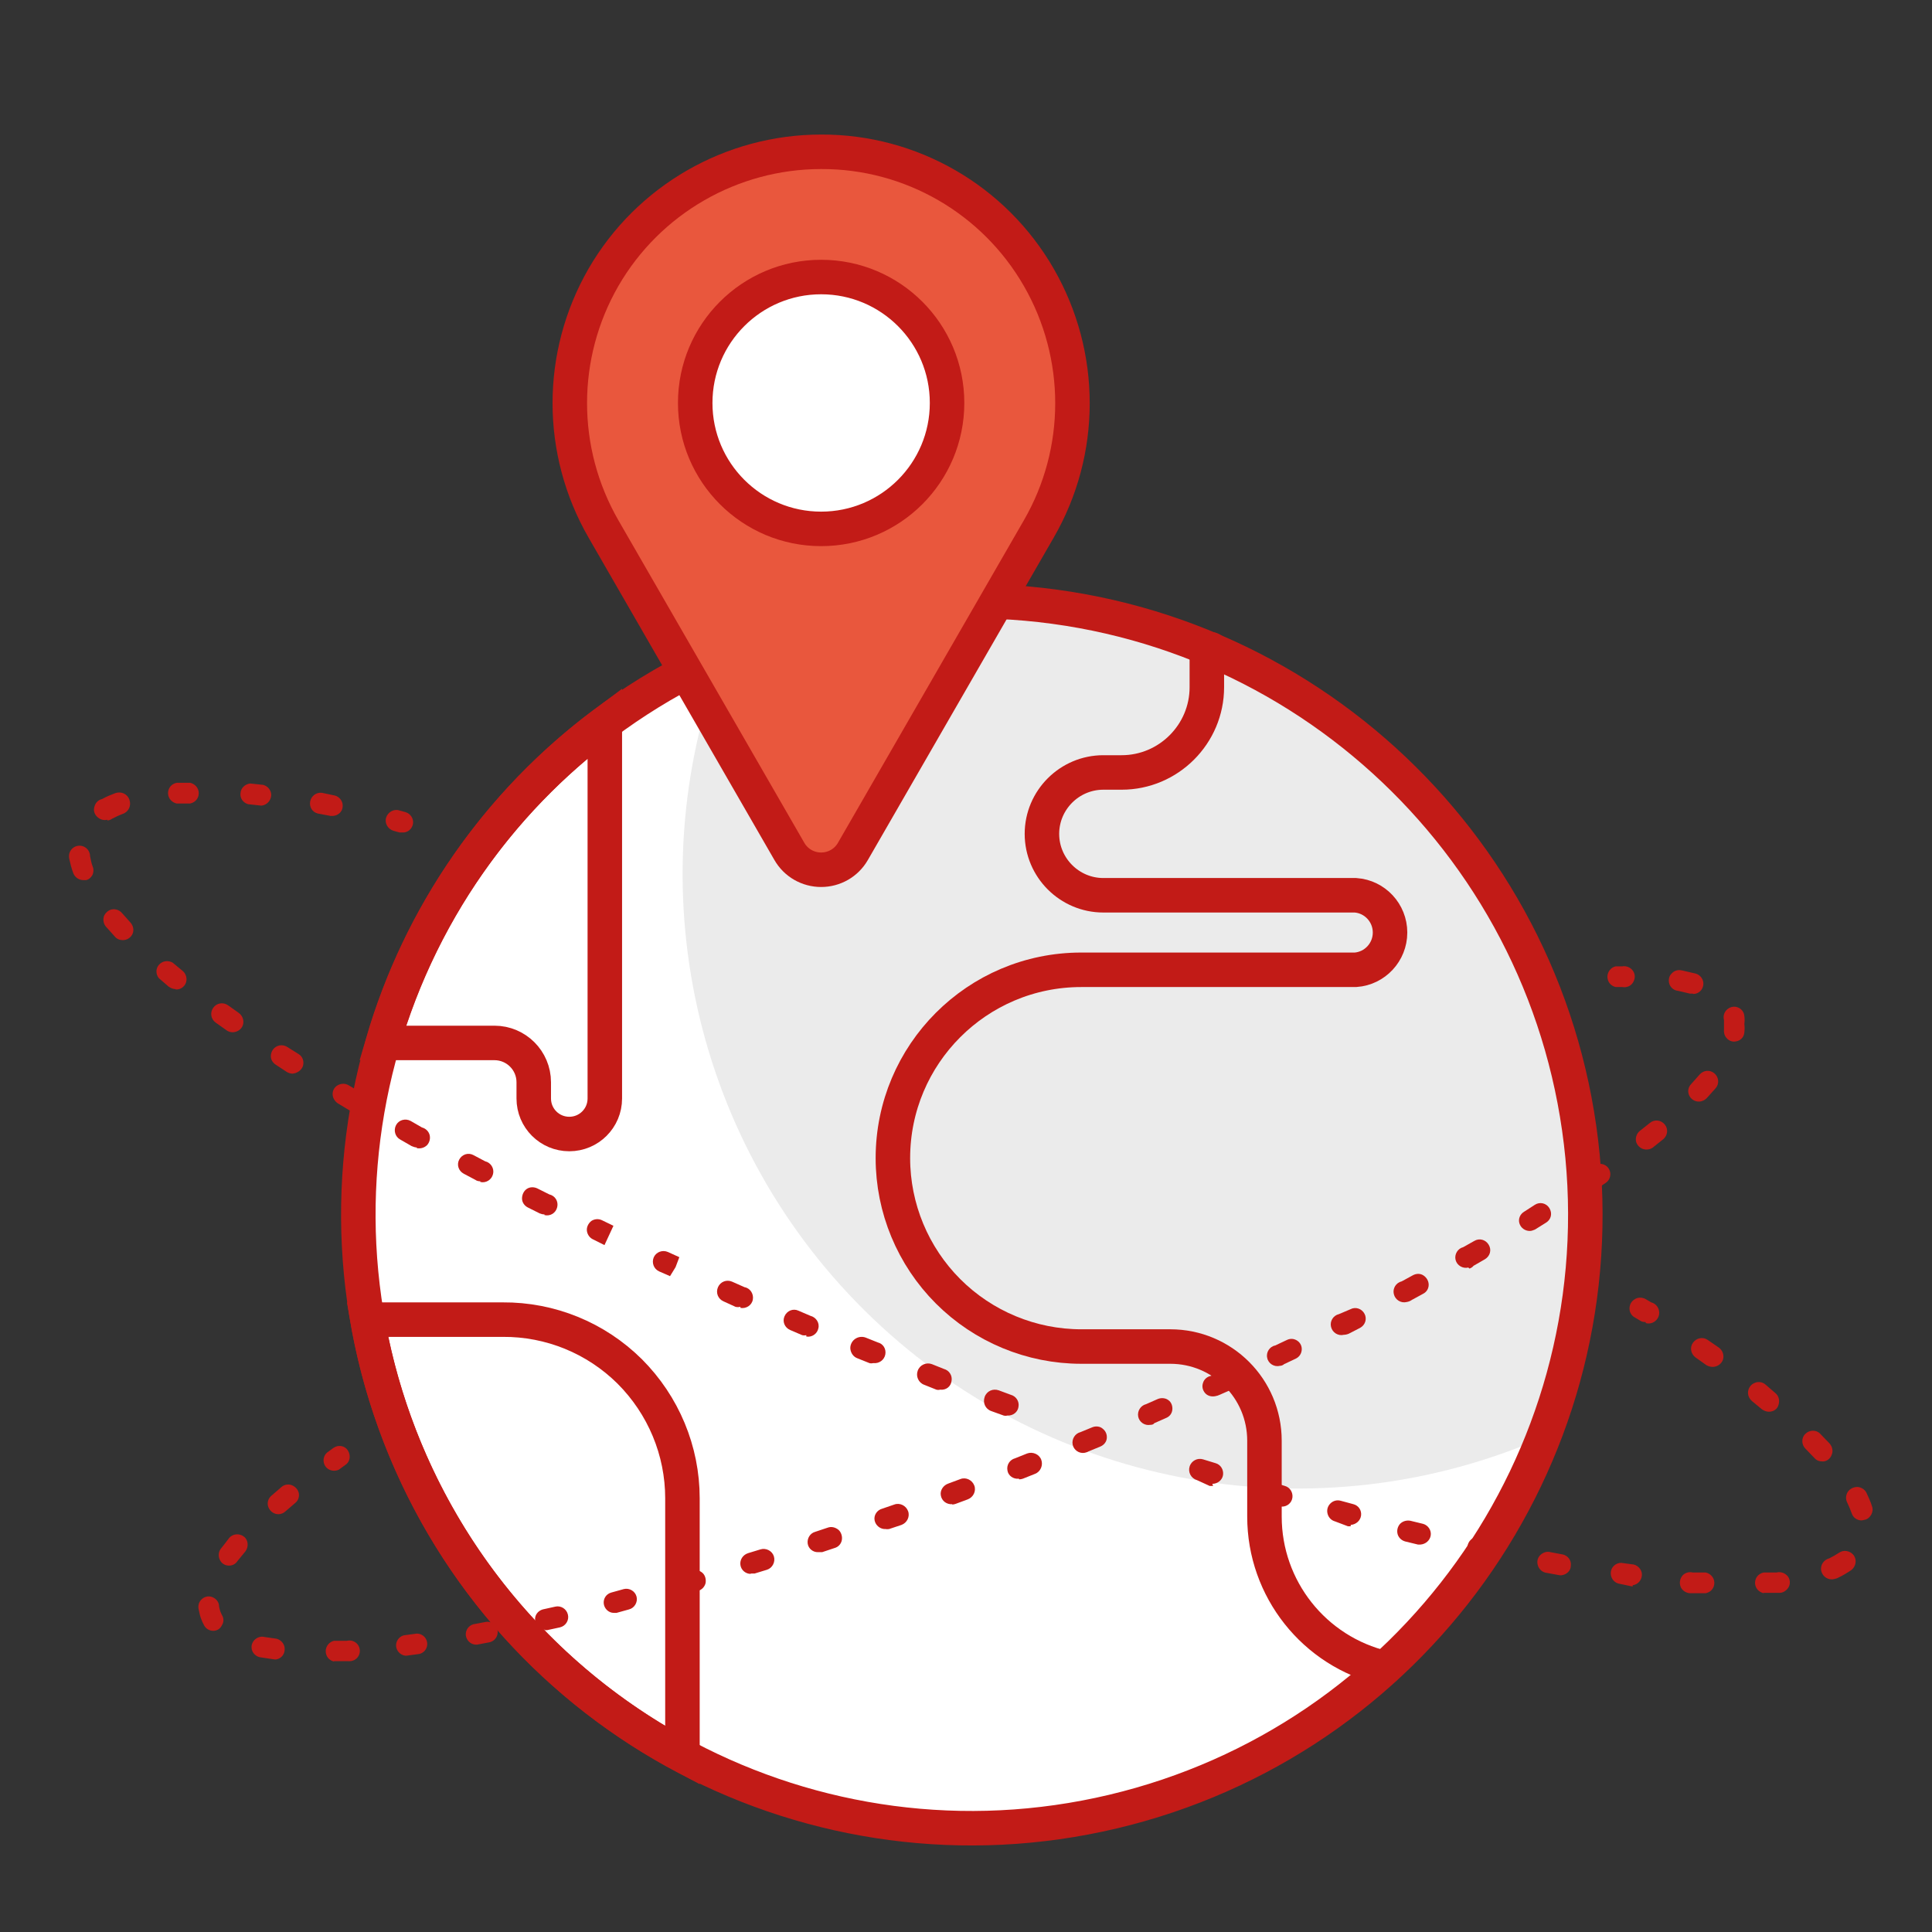 <?xml version="1.0" encoding="UTF-8"?>
<svg width="56px" height="56px" viewBox="0 0 56 56" version="1.1" xmlns="http://www.w3.org/2000/svg" xmlns:xlink="http://www.w3.org/1999/xlink">
    <rect x="0" y="0" width="56" height="56" fill="#333333" stroke="none"/>
    <title>01_Basics/07_icons/04_illustrations_56x56/Other/x02-location</title>
    <g id="Symbols" stroke="none" stroke-width="1" fill="none" fill-rule="evenodd">
        <g id="01_Basics/07_icons/04_illustrations_56x56/Other/x02-location">
            <polygon id="BG" fill-opacity="0" fill="#FFFFFF" points="0 56.001 56 56.001 56 0.001 0 0.001"></polygon>
            <g id="Illustration-56px_Other-x02-location" transform="translate(2, 4.39)">
                <g id="color_54_" transform="translate(7.257, 0)" fill-rule="nonzero">
                    <path d="M5.315,33.86 L1.395,33.86 C2.335,39.25 5.705,43.91 10.525,46.49 L10.525,39.04 C10.525,37.66 9.975,36.34 8.995,35.36 C8.015,34.39 6.695,33.85 5.315,33.86 L5.315,33.86 Z" id="Path_570_" fill="#FFFFFF"></path>
                    <path d="M36.695,30.22 C36.695,30.11 36.695,30 36.695,29.89 C36.695,29.78 36.695,29.79 36.695,29.75 C36.695,29.7 36.695,29.54 36.695,29.43 C36.695,29.32 36.695,29.34 36.695,29.29 C36.695,29.24 36.695,29.08 36.695,28.97 L36.695,28.85 C36.695,28.74 36.695,28.63 36.655,28.52 L36.655,28.41 C36.655,28.3 36.625,28.18 36.605,28.07 L36.605,27.97 C36.605,27.85 36.565,27.73 36.545,27.61 L36.545,27.53 C36.545,27.41 36.495,27.28 36.475,27.16 L36.475,27.09 C36.475,26.97 36.425,26.83 36.395,26.71 L36.395,26.66 C36.365,26.53 36.335,26.4 36.295,26.27 L36.295,26.23 C36.255,26.1 36.225,25.96 36.185,25.83 L36.185,25.83 C36.145,25.7 36.105,25.56 36.065,25.43 L36.065,25.43 L35.925,25.02 L35.925,25.02 L35.775,24.61 L35.775,24.61 C35.675,24.33 35.565,24.06 35.445,23.78 C33.585,19.53 30.145,16.18 25.845,14.42 L25.725,14.42 L25.725,15.52 C25.725,16.88 24.615,17.99 23.255,17.99 L22.725,17.99 C21.745,17.99 20.945,18.79 20.945,19.77 C20.945,20.75 21.745,21.55 22.725,21.55 L30.035,21.55 C30.595,21.59 31.035,22.06 31.035,22.63 C31.035,23.2 30.595,23.67 30.035,23.71 L22.085,23.71 C19.065,23.71 16.625,26.16 16.625,29.17 L16.625,29.17 C16.625,30.62 17.205,32.01 18.225,33.03 C19.245,34.05 20.635,34.63 22.085,34.63 L24.665,34.63 C26.175,34.63 27.395,35.85 27.395,37.36 L27.395,39.56 C27.395,41.65 28.835,43.47 30.875,43.95 L30.875,43.95 L31.195,43.65 L31.275,43.57 L31.515,43.34 L31.615,43.23 L31.815,43.02 L31.925,42.9 L32.115,42.7 L32.225,42.57 L32.405,42.37 L32.525,42.23 L32.695,42.03 L32.805,41.89 L32.965,41.69 L33.075,41.54 L33.225,41.33 L33.335,41.18 L33.485,40.97 L33.595,40.82 L33.735,40.61 L33.835,40.46 L33.975,40.24 L34.075,40.09 L34.215,39.86 L34.305,39.71 L34.445,39.47 L34.525,39.32 L34.665,39.06 L34.735,38.93 L34.885,38.62 L34.935,38.52 L35.125,38.11 L35.125,38.11 L35.305,37.71 L35.355,37.59 L35.475,37.3 L35.535,37.15 L35.635,36.89 L35.695,36.72 L35.785,36.47 L35.845,36.29 L35.925,36.04 L35.975,35.85 L36.045,35.61 L36.095,35.41 L36.165,35.17 L36.215,34.97 L36.275,34.73 L36.315,34.53 L36.365,34.28 L36.405,34.08 L36.445,33.83 L36.485,33.63 L36.525,33.37 L36.525,33.17 C36.525,33.08 36.525,33 36.555,32.91 L36.555,32.71 C36.555,32.62 36.555,32.53 36.555,32.44 C36.555,32.35 36.555,32.31 36.555,32.24 C36.555,32.17 36.555,32.05 36.555,31.96 C36.555,31.87 36.555,31.84 36.555,31.78 C36.555,31.72 36.555,31.57 36.555,31.47 C36.555,31.37 36.555,31.37 36.555,31.32 C36.555,31.16 36.555,31 36.555,30.84 C36.555,30.68 36.555,30.53 36.555,30.38 C36.695,30.31 36.695,30.26 36.695,30.22 Z" id="Path_569_" fill="#FFFFFF"></path>
                    <path d="M1.835,25.84 L5.075,25.84 C5.705,25.84 6.215,26.35 6.215,26.98 L6.215,27.45 C6.215,28.02 6.675,28.48 7.245,28.48 C7.815,28.48 8.275,28.02 8.275,27.45 L8.275,16.57 C5.175,18.88 2.915,22.13 1.835,25.84 L1.835,25.84 Z" id="Path_558_" fill="#FFFFFF"></path>
                    <path d="M37.575,24.22 C37.435,24.19 37.335,24.07 37.335,23.92 C37.335,23.78 37.435,23.65 37.575,23.62 L37.765,23.62 C37.885,23.6 38.005,23.65 38.075,23.75 C38.145,23.85 38.145,23.98 38.075,24.09 C38.005,24.2 37.885,24.24 37.765,24.22 L37.575,24.22 L37.575,24.22 Z" id="Path_549_" fill="#C21B17"></path>
                    <path d="M0.425,38.24 C0.295,38.24 0.175,38.16 0.135,38.03 C0.095,37.9 0.145,37.76 0.255,37.69 L0.405,37.58 C0.545,37.48 0.735,37.51 0.825,37.65 C0.915,37.79 0.895,37.98 0.755,38.07 L0.605,38.18 C0.565,38.22 0.495,38.24 0.425,38.24 Z" id="Path_548_" fill="#C21B17"></path>
                    <path d="M2.405,19.74 L2.325,19.74 L2.145,19.69 C1.985,19.64 1.885,19.47 1.935,19.31 C1.985,19.15 2.155,19.05 2.315,19.1 L2.495,19.15 C2.635,19.19 2.735,19.33 2.715,19.48 C2.695,19.63 2.565,19.75 2.405,19.74 L2.405,19.74 Z" id="Path_547_" fill="#C21B17"></path>
                    <path d="M38.435,33.93 C38.385,33.93 38.325,33.92 38.285,33.89 L38.135,33.8 C38.035,33.75 37.975,33.65 37.975,33.54 C37.975,33.43 38.025,33.33 38.125,33.27 C38.215,33.21 38.335,33.21 38.435,33.26 L38.605,33.36 C38.715,33.39 38.795,33.47 38.825,33.58 C38.855,33.69 38.825,33.8 38.745,33.88 C38.665,33.96 38.555,33.99 38.445,33.96 L38.445,33.93 L38.435,33.93 Z" id="Path_544_" fill="#C21B17"></path>
                    <circle id="Oval_74_" fill="#FFFFFF" cx="18.915" cy="30.82" r="17.79"></circle>
                    <path d="M18.915,13.03 C16.435,13.03 13.975,13.55 11.715,14.56 C9.135,21.27 10.845,28.87 16.045,33.83 C21.245,38.79 28.925,40.14 35.505,37.26 C37.615,31.79 36.895,25.62 33.585,20.78 C30.265,15.94 24.785,13.04 18.915,13.03 Z" id="Path_543_" fill="#EBEBEB"></path>
                    <g id="Pin_1_" transform="translate(7.261, 0)">
                        <path d="M13.595,10.94 C14.895,8.69 14.895,5.91 13.595,3.65 C12.295,1.39 9.895,8.8817842e-16 7.285,8.8817842e-16 C4.685,8.8817842e-16 2.275,1.39 0.975,3.64 C-0.325,5.89 -0.325,8.67 0.975,10.93 L6.365,20.28 C6.555,20.61 6.905,20.81 7.285,20.81 C7.665,20.81 8.015,20.61 8.205,20.28 L13.595,10.94 Z" id="Path_493_" fill="#E9573D"></path>
                        <circle id="Oval_36_" fill="#FFFFFF" cx="7.285" cy="7.29" r="3.65"></circle>
                    </g>
                </g>
                <g id="outline_15_" transform="translate(0, 0.01)">
                    <path d="M12.571,33.85 L8.651,33.85 C9.591,39.24 12.961,43.9 17.781,46.48 L17.781,39.03 C17.781,37.65 17.231,36.33 16.251,35.35 C15.271,34.38 13.951,33.84 12.571,33.85 L12.571,33.85 Z" id="Path_486_" stroke="#C21B17" stroke-linecap="round"></path>
                    <path d="M33.101,14.42 L32.981,14.42 L32.981,15.52 C32.981,16.88 31.871,17.99 30.511,17.99 L29.981,17.99 C29.001,17.99 28.201,18.79 28.201,19.77 C28.201,20.75 29.001,21.55 29.981,21.55 L37.291,21.55 C37.851,21.59 38.291,22.06 38.291,22.63 C38.291,23.2 37.851,23.67 37.291,23.71 L29.341,23.71 C26.321,23.71 23.881,26.16 23.881,29.17 C23.881,30.62 24.461,32.01 25.481,33.03 C26.501,34.05 27.891,34.63 29.341,34.63 L31.921,34.63 C33.431,34.63 34.651,35.85 34.651,37.36 L34.651,39.56 C34.651,41.65 36.091,43.47 38.131,43.95" id="Path_485_" stroke="#C21B17" stroke-linecap="round"></path>
                    <path d="M9.091,25.83 L12.331,25.83 C12.961,25.83 13.471,26.34 13.471,26.97 L13.471,27.44 C13.471,28.01 13.931,28.47 14.501,28.47 C15.071,28.47 15.531,28.01 15.531,27.44 L15.531,16.56 C12.431,18.87 10.171,22.12 9.091,25.83 L9.091,25.83 Z" id="Path_365_" stroke="#C21B17" stroke-linecap="round"></path>
                    <path d="M26.921,13.04 C35.791,13.42 43.021,20.28 43.871,29.12 C44.711,37.96 38.901,46.06 30.261,48.11 C21.621,50.16 12.801,45.51 9.591,37.23 C6.381,28.95 9.771,19.57 17.541,15.26" id="Path_364_" stroke="#C21B17" stroke-linecap="round"></path>
                    <path d="M28.111,10.93 C29.411,8.68 29.411,5.9 28.111,3.64 C26.811,1.38 24.401,-0.01 21.801,-1.33226763e-15 C19.201,-1.33226763e-15 16.791,1.39 15.491,3.64 C14.191,5.9 14.191,8.67 15.491,10.93 L20.881,20.28 C21.071,20.61 21.421,20.81 21.801,20.81 C22.181,20.81 22.531,20.61 22.721,20.28 L28.111,10.93 Z" id="Path_361_" stroke="#C21B17" stroke-linecap="round"></path>
                    <path d="M7.681,43.76 C7.541,43.73 7.441,43.61 7.441,43.46 C7.441,43.32 7.541,43.19 7.681,43.16 L8.051,43.16 C8.171,43.13 8.291,43.17 8.371,43.27 C8.441,43.37 8.451,43.5 8.391,43.6 C8.331,43.71 8.211,43.76 8.091,43.75 L7.711,43.75 L7.681,43.75 L7.681,43.76 Z M6.001,43.7 L5.961,43.7 L5.561,43.64 C5.451,43.63 5.351,43.55 5.311,43.45 C5.271,43.34 5.291,43.23 5.371,43.14 C5.451,43.06 5.561,43.02 5.671,43.05 L6.021,43.1 C6.161,43.14 6.261,43.27 6.251,43.41 C6.251,43.56 6.141,43.68 6.001,43.7 L6.001,43.7 Z M9.741,43.59 C9.601,43.57 9.491,43.45 9.481,43.31 C9.471,43.17 9.571,43.03 9.711,43 L10.081,42.95 C10.231,42.95 10.361,43.06 10.381,43.21 C10.401,43.36 10.311,43.5 10.161,43.54 L9.791,43.59 L9.741,43.59 L9.741,43.59 Z M11.781,43.27 C11.631,43.26 11.521,43.14 11.501,43 C11.491,42.85 11.581,42.72 11.721,42.68 L12.091,42.61 C12.251,42.59 12.401,42.7 12.421,42.85 C12.451,43.01 12.351,43.16 12.201,43.2 L11.831,43.27 L11.781,43.27 Z M4.181,42.87 C4.071,42.87 3.971,42.81 3.921,42.72 C3.891,42.66 3.861,42.61 3.841,42.55 C3.801,42.46 3.781,42.36 3.761,42.26 C3.731,42.15 3.761,42.03 3.851,41.95 C3.941,41.87 4.061,41.85 4.171,41.9 C4.281,41.95 4.351,42.05 4.351,42.17 C4.361,42.22 4.371,42.27 4.391,42.32 C4.401,42.35 4.421,42.38 4.431,42.41 C4.491,42.5 4.491,42.62 4.431,42.71 C4.381,42.82 4.281,42.87 4.181,42.87 L4.181,42.87 Z M13.791,42.84 C13.641,42.83 13.521,42.72 13.511,42.57 C13.491,42.42 13.591,42.29 13.731,42.25 L14.091,42.17 C14.251,42.13 14.421,42.23 14.461,42.4 C14.501,42.56 14.401,42.73 14.231,42.77 L13.861,42.85 L13.791,42.85 L13.791,42.84 Z M15.791,42.35 C15.641,42.35 15.521,42.23 15.501,42.09 C15.481,41.94 15.571,41.8 15.721,41.76 L16.081,41.66 C16.241,41.62 16.411,41.72 16.451,41.88 C16.491,42.04 16.391,42.21 16.231,42.25 L15.871,42.35 L15.791,42.35 Z M17.781,41.81 C17.631,41.81 17.501,41.7 17.481,41.55 C17.461,41.4 17.551,41.26 17.701,41.22 L18.061,41.12 C18.171,41.09 18.281,41.12 18.361,41.19 C18.441,41.26 18.471,41.38 18.451,41.49 C18.421,41.6 18.341,41.68 18.241,41.71 L17.881,41.82 L17.781,41.81 Z M19.761,41.22 C19.611,41.22 19.481,41.11 19.461,40.96 C19.441,40.81 19.531,40.67 19.681,40.62 L20.041,40.51 C20.201,40.46 20.381,40.55 20.431,40.71 C20.481,40.87 20.391,41.05 20.231,41.1 L19.871,41.21 L19.761,41.21 L19.761,41.22 Z M4.641,40.98 C4.521,40.98 4.421,40.92 4.371,40.81 C4.321,40.71 4.331,40.58 4.401,40.49 C4.481,40.39 4.561,40.29 4.641,40.18 C4.751,40.05 4.941,40.04 5.071,40.14 C5.201,40.24 5.211,40.44 5.111,40.57 L4.881,40.85 C4.831,40.93 4.741,40.98 4.641,40.98 L4.641,40.98 Z M21.721,40.59 C21.571,40.6 21.431,40.49 21.411,40.34 C21.391,40.19 21.481,40.04 21.631,40 L21.991,39.88 C22.101,39.84 22.211,39.87 22.301,39.94 C22.381,40.01 22.421,40.13 22.401,40.24 C22.381,40.35 22.301,40.44 22.191,40.47 L21.831,40.59 L21.721,40.59 L21.721,40.59 Z M23.671,39.92 C23.521,39.93 23.381,39.82 23.351,39.67 C23.321,39.52 23.421,39.37 23.571,39.33 L23.921,39.21 C24.081,39.15 24.261,39.24 24.321,39.4 C24.381,39.56 24.291,39.74 24.131,39.8 L23.771,39.92 C23.741,39.92 23.711,39.93 23.671,39.92 L23.671,39.92 Z M6.071,39.49 C5.941,39.49 5.831,39.41 5.781,39.29 C5.731,39.17 5.771,39.03 5.871,38.95 L6.161,38.7 C6.241,38.63 6.361,38.61 6.461,38.65 C6.561,38.69 6.641,38.78 6.661,38.88 C6.681,38.99 6.641,39.1 6.551,39.17 L6.271,39.41 C6.221,39.46 6.141,39.49 6.071,39.49 Z M25.601,39.2 C25.441,39.21 25.301,39.11 25.271,38.95 C25.241,38.8 25.341,38.65 25.491,38.6 L25.841,38.47 C26.001,38.41 26.181,38.5 26.241,38.66 C26.301,38.82 26.211,39 26.051,39.06 L25.701,39.19 C25.671,39.2 25.631,39.21 25.601,39.21 L25.601,39.2 Z M27.531,38.46 C27.371,38.48 27.221,38.37 27.201,38.22 C27.171,38.06 27.271,37.91 27.421,37.87 L27.771,37.73 C27.931,37.67 28.121,37.75 28.181,37.91 C28.241,38.07 28.161,38.26 28.001,38.32 L27.651,38.46 C27.621,38.47 27.581,38.48 27.541,38.48 L27.531,38.46 Z M29.441,37.71 C29.281,37.74 29.121,37.63 29.091,37.47 C29.061,37.31 29.161,37.15 29.321,37.11 L29.661,36.97 C29.761,36.93 29.881,36.94 29.961,37.01 C30.051,37.08 30.091,37.18 30.081,37.29 C30.071,37.4 29.991,37.49 29.891,37.53 L29.551,37.67 C29.521,37.69 29.481,37.7 29.441,37.71 Z M31.341,36.9 C31.181,36.93 31.021,36.82 30.991,36.66 C30.961,36.5 31.061,36.34 31.221,36.3 L31.561,36.15 C31.661,36.11 31.781,36.12 31.861,36.18 C31.951,36.24 31.991,36.35 31.981,36.46 C31.971,36.57 31.901,36.66 31.801,36.7 L31.461,36.85 C31.431,36.89 31.391,36.9 31.341,36.9 L31.341,36.9 Z M33.221,36.07 C33.111,36.09 33.001,36.06 32.931,35.98 C32.861,35.9 32.831,35.79 32.871,35.68 C32.901,35.58 32.991,35.5 33.101,35.48 L33.441,35.33 C33.591,35.26 33.771,35.33 33.841,35.48 C33.911,35.63 33.841,35.81 33.691,35.88 L33.351,36.03 C33.311,36.05 33.271,36.06 33.221,36.07 Z M35.091,35.19 C34.931,35.23 34.761,35.12 34.731,34.96 C34.691,34.8 34.801,34.63 34.961,34.6 L35.301,34.44 C35.401,34.39 35.511,34.4 35.601,34.46 C35.691,34.52 35.741,34.62 35.731,34.73 C35.721,34.84 35.661,34.93 35.561,34.98 L35.221,35.14 C35.191,35.17 35.141,35.19 35.091,35.19 L35.091,35.19 Z M36.951,34.29 C36.791,34.33 36.621,34.23 36.581,34.06 C36.541,33.9 36.641,33.73 36.811,33.69 L37.141,33.55 C37.291,33.47 37.471,33.53 37.551,33.68 C37.631,33.83 37.571,34.01 37.421,34.09 L37.091,34.26 C37.041,34.28 36.991,34.29 36.951,34.29 Z M38.771,33.34 C38.611,33.38 38.441,33.28 38.401,33.11 C38.361,32.95 38.461,32.78 38.631,32.74 L38.961,32.56 C39.061,32.51 39.171,32.51 39.261,32.57 C39.351,32.63 39.411,32.73 39.411,32.84 C39.411,32.95 39.351,33.05 39.251,33.1 L38.921,33.28 C38.881,33.31 38.831,33.33 38.771,33.34 Z M40.561,32.34 C40.401,32.38 40.231,32.28 40.191,32.12 C40.151,31.96 40.251,31.79 40.411,31.75 L40.731,31.57 C40.881,31.48 41.061,31.53 41.151,31.68 C41.241,31.83 41.191,32.01 41.041,32.1 L40.711,32.29 C40.681,32.33 40.631,32.36 40.591,32.37 L40.561,32.34 Z M42.341,31.28 C42.201,31.28 42.081,31.19 42.041,31.06 C42.001,30.93 42.061,30.79 42.181,30.72 L42.491,30.52 C42.631,30.43 42.821,30.47 42.911,30.62 C43.001,30.77 42.961,30.95 42.811,31.04 L42.491,31.24 C42.441,31.26 42.391,31.28 42.341,31.28 L42.341,31.28 Z M44.071,30.15 C43.941,30.15 43.821,30.06 43.781,29.94 C43.741,29.81 43.791,29.68 43.901,29.6 L44.201,29.39 C44.341,29.29 44.531,29.33 44.621,29.46 C44.721,29.6 44.681,29.79 44.551,29.88 L44.241,30.09 C44.191,30.13 44.131,30.15 44.071,30.15 L44.071,30.15 Z M45.721,28.92 C45.591,28.92 45.481,28.84 45.431,28.72 C45.391,28.6 45.431,28.46 45.531,28.38 L45.821,28.15 C45.951,28.04 46.141,28.06 46.251,28.19 C46.361,28.32 46.341,28.51 46.211,28.62 L45.911,28.86 C45.861,28.9 45.791,28.92 45.721,28.92 L45.721,28.92 Z M47.241,27.53 C47.121,27.53 47.011,27.46 46.961,27.35 C46.911,27.24 46.931,27.11 47.021,27.02 L47.261,26.75 C47.371,26.62 47.561,26.6 47.691,26.71 C47.821,26.82 47.841,27.01 47.731,27.14 L47.471,27.43 C47.411,27.49 47.331,27.53 47.241,27.53 L47.241,27.53 Z M48.281,25.79 L48.231,25.79 C48.151,25.78 48.081,25.74 48.031,25.67 C47.981,25.61 47.961,25.52 47.971,25.44 C47.971,25.39 47.971,25.34 47.971,25.3 C47.971,25.26 47.971,25.21 47.971,25.17 C47.941,25.06 47.971,24.94 48.061,24.86 C48.151,24.78 48.271,24.76 48.371,24.8 C48.481,24.84 48.551,24.94 48.561,25.05 C48.571,25.13 48.571,25.2 48.561,25.28 C48.571,25.36 48.571,25.44 48.561,25.52 C48.551,25.68 48.431,25.78 48.281,25.79 L48.281,25.79 Z M47.061,24.4 L46.981,24.4 L46.641,24.32 C46.531,24.31 46.431,24.24 46.391,24.13 C46.351,24.02 46.371,23.9 46.451,23.82 C46.531,23.73 46.641,23.7 46.761,23.73 L47.151,23.82 C47.291,23.86 47.391,24 47.371,24.15 C47.351,24.3 47.231,24.41 47.081,24.41 L47.061,24.4 Z" id="Shape_5_" fill="#C21B17" fill-rule="nonzero"></path>
                    <path d="M49.121,41.78 C48.981,41.75 48.871,41.63 48.871,41.48 C48.871,41.33 48.971,41.21 49.121,41.18 L49.491,41.18 C49.611,41.15 49.731,41.19 49.811,41.28 C49.891,41.37 49.901,41.51 49.841,41.61 C49.781,41.71 49.671,41.78 49.551,41.77 L49.161,41.77 L49.121,41.77 L49.121,41.78 Z M47.411,41.78 L47.411,41.78 L47.031,41.78 C46.911,41.79 46.791,41.73 46.731,41.63 C46.671,41.52 46.681,41.39 46.751,41.29 C46.821,41.19 46.951,41.15 47.071,41.18 L47.441,41.18 C47.581,41.21 47.691,41.33 47.691,41.48 C47.691,41.63 47.591,41.75 47.441,41.78 L47.411,41.78 L47.411,41.78 Z M45.331,41.58 L45.291,41.58 L44.911,41.5 C44.761,41.46 44.671,41.31 44.691,41.16 C44.711,41.01 44.841,40.9 44.991,40.9 L45.361,40.95 C45.501,40.99 45.601,41.12 45.591,41.26 C45.581,41.41 45.471,41.53 45.321,41.55 L45.331,41.58 Z M51.161,41.37 C50.991,41.41 50.831,41.3 50.791,41.14 C50.751,40.97 50.861,40.81 51.021,40.77 C51.121,40.72 51.211,40.67 51.301,40.61 C51.441,40.51 51.631,40.55 51.731,40.68 C51.831,40.82 51.791,41.01 51.661,41.11 C51.541,41.19 51.411,41.27 51.281,41.33 C51.251,41.35 51.201,41.36 51.161,41.37 L51.161,41.37 Z M43.261,41.26 L43.211,41.26 L42.831,41.19 C42.721,41.18 42.621,41.1 42.581,40.99 C42.541,40.88 42.561,40.76 42.641,40.68 C42.721,40.6 42.831,40.56 42.941,40.59 L43.311,40.66 C43.451,40.7 43.551,40.83 43.531,40.98 C43.531,41.13 43.411,41.24 43.261,41.26 L43.261,41.26 Z M41.211,40.84 L41.141,40.84 L40.771,40.76 C40.601,40.72 40.501,40.56 40.541,40.39 C40.581,40.22 40.741,40.12 40.911,40.16 L41.281,40.24 C41.421,40.28 41.521,40.42 41.501,40.57 C41.481,40.72 41.361,40.83 41.211,40.84 L41.211,40.84 Z M39.171,40.37 L39.101,40.37 L38.731,40.28 C38.621,40.25 38.541,40.17 38.511,40.07 C38.481,39.96 38.511,39.85 38.581,39.77 C38.661,39.69 38.771,39.66 38.881,39.68 L39.251,39.77 C39.391,39.81 39.491,39.95 39.471,40.1 C39.451,40.25 39.321,40.36 39.171,40.37 L39.171,40.37 Z M37.151,39.84 L37.071,39.84 L36.701,39.7 C36.591,39.67 36.511,39.59 36.481,39.48 C36.451,39.37 36.481,39.26 36.561,39.18 C36.641,39.1 36.751,39.07 36.861,39.1 L37.231,39.2 C37.381,39.24 37.471,39.38 37.451,39.53 C37.431,39.68 37.301,39.79 37.151,39.8 L37.151,39.84 Z M51.961,39.67 C51.831,39.67 51.711,39.59 51.671,39.46 C51.631,39.35 51.591,39.25 51.541,39.15 C51.491,39.05 51.501,38.93 51.561,38.84 C51.621,38.75 51.731,38.7 51.841,38.7 C51.951,38.71 52.051,38.77 52.101,38.87 C52.161,39 52.221,39.13 52.261,39.26 C52.291,39.34 52.281,39.42 52.241,39.5 C52.201,39.57 52.141,39.63 52.061,39.65 L51.961,39.67 Z M35.161,39.27 L35.071,39.27 L34.701,39.16 C34.591,39.13 34.511,39.04 34.481,38.93 C34.451,38.82 34.491,38.71 34.571,38.63 C34.651,38.55 34.771,38.52 34.871,38.56 L35.241,38.67 C35.391,38.71 35.481,38.86 35.461,39.01 C35.441,39.16 35.311,39.27 35.161,39.27 L35.161,39.27 Z M33.161,38.67 L33.061,38.67 L32.691,38.5 C32.521,38.45 32.431,38.27 32.481,38.11 C32.531,37.94 32.711,37.85 32.871,37.9 L33.231,38.01 C33.381,38.05 33.471,38.2 33.451,38.35 C33.431,38.5 33.291,38.61 33.141,38.61 L33.161,38.67 Z M50.821,37.96 C50.731,37.96 50.651,37.93 50.591,37.86 L50.331,37.59 C50.211,37.47 50.211,37.27 50.331,37.16 C50.451,37.04 50.651,37.04 50.761,37.16 L51.031,37.44 C51.111,37.53 51.141,37.66 51.091,37.77 C51.051,37.89 50.931,37.97 50.821,37.96 L50.821,37.96 Z M27.201,36.63 C27.161,36.64 27.131,36.64 27.091,36.63 L26.731,36.5 C26.561,36.44 26.481,36.26 26.541,36.09 C26.601,35.92 26.781,35.84 26.951,35.9 L27.301,36.03 C27.451,36.07 27.551,36.22 27.521,36.38 C27.501,36.53 27.361,36.64 27.201,36.63 L27.201,36.63 Z M49.271,36.52 C49.201,36.52 49.131,36.49 49.071,36.45 L48.781,36.21 C48.701,36.14 48.651,36.03 48.671,35.92 C48.691,35.81 48.761,35.72 48.871,35.68 C48.971,35.64 49.091,35.66 49.171,35.73 L49.461,35.98 C49.561,36.06 49.591,36.2 49.551,36.32 C49.521,36.44 49.411,36.52 49.271,36.52 L49.271,36.52 Z M25.251,35.88 C25.211,35.89 25.181,35.89 25.141,35.88 L24.791,35.74 C24.621,35.68 24.541,35.49 24.601,35.33 C24.661,35.16 24.851,35.08 25.011,35.14 L25.361,35.28 C25.511,35.32 25.611,35.47 25.581,35.63 C25.561,35.79 25.421,35.9 25.251,35.88 L25.251,35.88 Z M47.641,35.22 C47.581,35.22 47.511,35.2 47.461,35.17 L47.151,34.95 C47.011,34.85 46.971,34.66 47.071,34.52 C47.171,34.38 47.361,34.34 47.501,34.44 L47.821,34.66 C47.931,34.74 47.981,34.88 47.941,35.01 C47.901,35.13 47.781,35.22 47.641,35.22 L47.641,35.22 Z M23.311,35.11 C23.271,35.12 23.231,35.12 23.201,35.11 L22.851,34.97 C22.741,34.93 22.671,34.83 22.651,34.72 C22.631,34.61 22.681,34.49 22.771,34.42 C22.861,34.35 22.981,34.33 23.091,34.37 L23.441,34.51 C23.601,34.55 23.691,34.7 23.661,34.86 C23.631,35.02 23.481,35.13 23.311,35.11 L23.311,35.11 Z M21.371,34.3 C21.331,34.31 21.291,34.31 21.251,34.3 L20.901,34.15 C20.741,34.08 20.671,33.9 20.741,33.75 C20.811,33.59 20.991,33.52 21.141,33.59 L21.491,33.74 C21.651,33.78 21.761,33.94 21.721,34.1 C21.691,34.26 21.531,34.37 21.371,34.34 L21.371,34.3 Z M19.451,33.48 C19.411,33.49 19.371,33.49 19.321,33.48 L18.971,33.32 C18.811,33.25 18.741,33.07 18.811,32.91 C18.881,32.75 19.061,32.68 19.221,32.75 L19.581,32.91 C19.751,32.94 19.851,33.11 19.821,33.27 C19.791,33.44 19.621,33.54 19.461,33.51 L19.461,33.48 L19.451,33.48 Z M17.421,32.59 L17.101,32.45 C16.951,32.38 16.881,32.2 16.951,32.04 C17.021,31.89 17.201,31.82 17.361,31.89 L17.691,32.04 L17.581,32.33 L17.421,32.59 Z M15.521,31.69 L15.181,31.52 C15.081,31.47 15.021,31.37 15.011,31.27 C15.001,31.17 15.051,31.06 15.141,30.99 C15.231,30.93 15.351,30.92 15.451,30.97 L15.781,31.13 L15.651,31.41 L15.521,31.69 Z M13.781,30.8 C13.731,30.8 13.691,30.79 13.641,30.77 L13.301,30.6 C13.201,30.55 13.131,30.45 13.131,30.34 C13.131,30.23 13.181,30.12 13.271,30.06 C13.361,30 13.481,30 13.581,30.05 L13.921,30.22 C14.091,30.26 14.191,30.42 14.151,30.59 C14.111,30.76 13.951,30.86 13.781,30.82 L13.781,30.8 Z M11.921,29.84 C11.871,29.84 11.821,29.83 11.781,29.8 L11.441,29.62 C11.291,29.54 11.231,29.36 11.311,29.21 C11.391,29.06 11.571,29 11.721,29.08 L12.061,29.26 C12.231,29.3 12.331,29.47 12.291,29.63 C12.251,29.8 12.081,29.9 11.921,29.86 L11.921,29.84 Z M10.081,28.86 C10.031,28.86 9.981,28.84 9.931,28.82 L9.601,28.63 C9.451,28.55 9.401,28.36 9.481,28.21 C9.561,28.06 9.751,28.01 9.901,28.09 L10.231,28.28 C10.341,28.31 10.421,28.39 10.451,28.49 C10.481,28.6 10.451,28.71 10.381,28.79 C10.301,28.87 10.191,28.9 10.081,28.88 L10.081,28.86 Z M8.281,27.82 C8.231,27.82 8.171,27.81 8.121,27.78 L7.791,27.58 C7.701,27.52 7.641,27.42 7.641,27.31 C7.641,27.2 7.701,27.1 7.801,27.05 C7.901,27 8.011,27 8.111,27.06 L8.431,27.25 C8.601,27.29 8.701,27.46 8.651,27.63 C8.601,27.8 8.441,27.9 8.271,27.85 L8.271,27.82 L8.281,27.82 Z M6.481,26.72 C6.421,26.72 6.361,26.7 6.311,26.67 L5.991,26.46 C5.901,26.4 5.841,26.3 5.851,26.19 C5.861,26.08 5.921,25.98 6.021,25.93 C6.121,25.88 6.241,25.89 6.331,25.95 L6.651,26.15 C6.771,26.22 6.821,26.36 6.781,26.5 C6.741,26.62 6.611,26.71 6.481,26.72 L6.481,26.72 Z M4.741,25.52 C4.681,25.52 4.611,25.5 4.561,25.46 L4.251,25.24 C4.111,25.14 4.081,24.95 4.181,24.81 C4.281,24.67 4.471,24.64 4.611,24.74 L4.921,24.96 C5.031,25.04 5.081,25.18 5.041,25.31 C5.001,25.44 4.871,25.52 4.741,25.52 L4.741,25.52 Z M3.091,24.27 C3.021,24.27 2.951,24.24 2.891,24.2 L2.601,23.95 C2.511,23.83 2.511,23.67 2.611,23.56 C2.711,23.45 2.871,23.43 3.001,23.5 L3.291,23.74 C3.391,23.82 3.431,23.96 3.391,24.08 C3.351,24.2 3.231,24.29 3.091,24.28 L3.091,24.27 Z M1.561,22.85 C1.471,22.85 1.391,22.82 1.331,22.75 L1.071,22.46 C1.001,22.38 0.981,22.26 1.011,22.16 C1.051,22.06 1.141,21.98 1.241,21.96 C1.351,21.94 1.461,21.98 1.531,22.06 L1.781,22.34 C1.861,22.43 1.891,22.56 1.841,22.67 C1.791,22.78 1.681,22.85 1.561,22.85 L1.561,22.85 Z M0.411,21.11 C0.281,21.11 0.161,21.02 0.121,20.9 C0.071,20.77 0.041,20.64 0.011,20.51 C-0.019,20.39 0.011,20.27 0.101,20.19 C0.191,20.11 0.321,20.09 0.431,20.14 C0.541,20.19 0.611,20.3 0.611,20.42 C0.631,20.52 0.651,20.63 0.691,20.73 C0.721,20.81 0.711,20.89 0.681,20.96 C0.641,21.03 0.581,21.09 0.501,21.11 L0.411,21.11 Z M1.111,19.36 C1.001,19.39 0.891,19.35 0.811,19.27 C0.731,19.19 0.701,19.08 0.741,18.97 C0.771,18.86 0.861,18.78 0.961,18.76 C1.081,18.69 1.211,18.64 1.341,18.59 C1.511,18.53 1.691,18.61 1.751,18.78 C1.811,18.95 1.731,19.13 1.561,19.19 C1.451,19.23 1.351,19.28 1.251,19.33 C1.211,19.36 1.161,19.38 1.111,19.38 L1.111,19.36 Z M7.651,19.25 L7.581,19.25 L7.211,19.18 C7.051,19.14 6.961,18.99 6.991,18.83 C7.021,18.67 7.171,18.56 7.331,18.58 L7.711,18.66 C7.851,18.7 7.951,18.84 7.931,18.99 C7.921,19.13 7.801,19.24 7.651,19.25 L7.651,19.25 Z M5.591,18.95 L5.561,18.95 L5.191,18.91 C5.051,18.87 4.951,18.74 4.971,18.59 C4.981,18.44 5.101,18.33 5.251,18.31 L5.631,18.35 C5.771,18.39 5.871,18.52 5.861,18.66 C5.851,18.8 5.741,18.93 5.591,18.95 L5.591,18.95 Z M3.121,18.89 C2.981,18.86 2.871,18.74 2.871,18.59 C2.871,18.44 2.971,18.32 3.121,18.29 L3.511,18.29 C3.651,18.32 3.761,18.44 3.761,18.59 C3.761,18.74 3.661,18.86 3.511,18.89 L3.141,18.89 L3.121,18.89 Z" id="Shape_4_" fill="#C21B17" fill-rule="nonzero"></path>
                    <circle id="Oval_35_" stroke="#C21B17" stroke-linecap="round" cx="21.801" cy="7.28" r="3.65"></circle>
                </g>
            </g>
        </g>
    </g>
</svg>